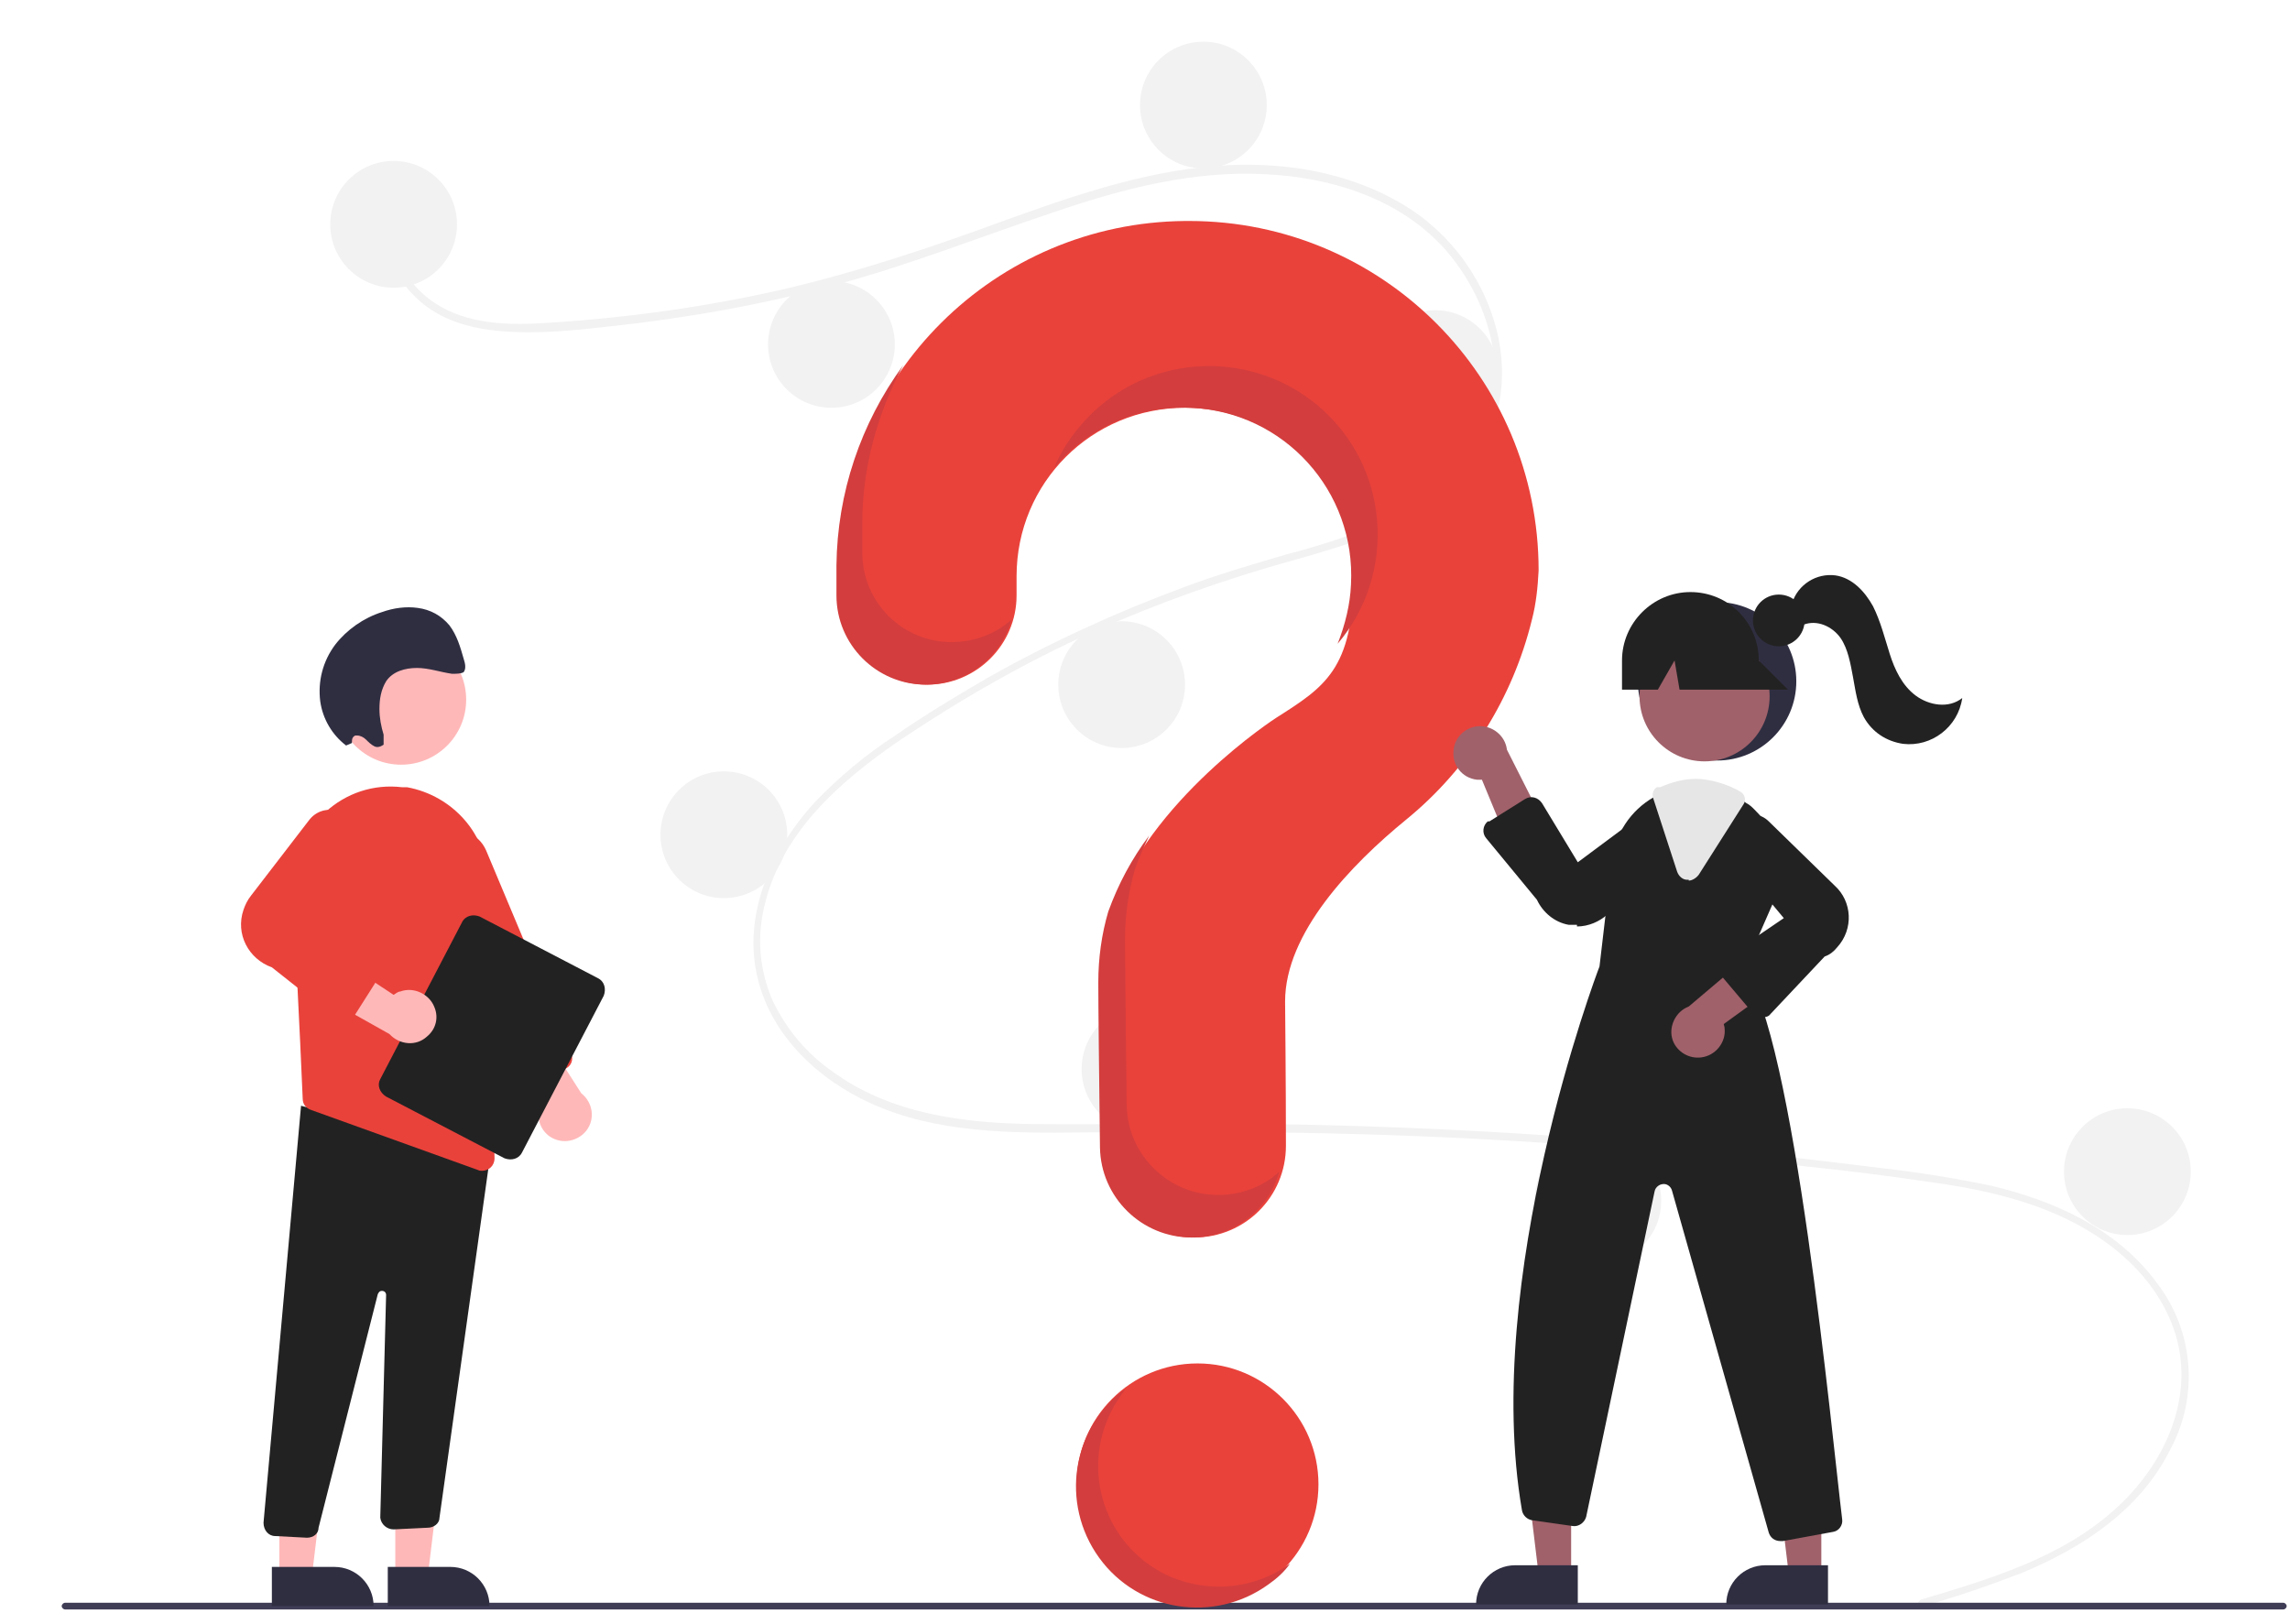 <?xml version="1.0" encoding="UTF-8"?>
<svg id="Ebene_1" data-name="Ebene 1" xmlns="http://www.w3.org/2000/svg" version="1.1" viewBox="0 0 274.6 194.7">
  <defs>
    <style>
      .cls-1 {
        fill: #ffb8b8;
      }

      .cls-1, .cls-2, .cls-3, .cls-4, .cls-5, .cls-6, .cls-7, .cls-8, .cls-9 {
        stroke-width: 0px;
      }

      .cls-2 {
        fill: #222;
      }

      .cls-3 {
        fill: #a0616a;
      }

      .cls-4 {
        fill: #3f3d56;
      }

      .cls-5 {
        fill: #f2f2f2;
      }

      .cls-6 {
        fill: #2f2e41;
      }

      .cls-7 {
        fill: #d33d3d;
      }

      .cls-8 {
        fill: #e9423b;
      }

      .cls-9 {
        fill: #e6e6e6;
      }
    </style>
  </defs>
  <path id="Pfad_108" data-name="Pfad 108" class="cls-8" d="M143.6,163.5c8,0,14.5,6.5,14.5,14.5s-6.5,14.5-14.5,14.5-14.5-6.5-14.5-14.5h0c0-8,6.5-14.5,14.5-14.5Z"/>
  <path id="Pfad_77" data-name="Pfad 77" class="cls-5" d="M230.4,191.8c8.1-2.4,16.8-5,23.2-10.8,5.8-5.2,9.6-13.1,7.3-20.9-2.4-7.8-9.5-12.9-16.9-15.5-4.2-1.5-8.5-2.3-12.9-2.9-4.7-.7-9.5-1.3-14.3-1.8-19.3-2.2-38.7-3.6-58.1-4-9.6-.2-19.2-.2-28.8-.1-8.6.1-17.6.1-25.5-3.5-6.2-2.8-11.8-8-13.5-14.8-2-7.8,1.7-15.8,6.9-21.4,2.8-2.9,6-5.6,9.4-7.8,3.6-2.5,7.4-4.8,11.2-7,7.6-4.3,15.5-7.9,23.6-10.9,4-1.5,8.1-2.7,12.2-3.9,3.5-.9,6.9-2,10.3-3.3,6.5-2.6,12.7-7,14.3-14.2,1.6-6.8-1.1-14.2-5.7-19.3-5.4-5.9-13.4-8.4-21.2-8.8-8.7-.5-17.2,1.7-25.4,4.5-8.7,2.9-17.2,6.3-26.1,8.7-8.8,2.4-17.8,4-26.9,5-4.4.5-9,1-13.5.6-3.7-.3-7.5-1.4-10.2-4.1-2.4-2.3-3.8-5.4-3.3-8.7,0-.6,1-.3.9.3-.6,4,2.1,7.7,5.5,9.6,3.9,2.2,8.6,2.2,13,1.9,9.4-.6,18.8-1.9,28-4,9-2.1,17.7-5,26.4-8.2,8.3-3,16.7-5.9,25.5-6.6,7.7-.6,15.7.6,22.4,4.6,5.9,3.5,10.1,9.4,11.5,16.1,1.3,6.6-.5,13.2-5.5,17.8-5.2,4.8-12.2,6.8-18.8,8.7-8.4,2.3-16.5,5.2-24.4,8.7-8,3.6-15.7,8-23,12.9-7,4.8-14,10.8-16.2,19.4-1.1,4-.8,8.2.9,12,1.6,3.3,4,6.2,7,8.3,7,5.2,15.9,6.3,24.4,6.4,9.6.1,19.1-.2,28.7,0,19.5.3,39,1.5,58.4,3.6,4.9.5,9.7,1.1,14.6,1.7,4.4.5,8.7,1.2,13,2.1,7.6,1.8,15.1,5.2,19.8,11.6,4.5,5.8,5.1,13.7,1.6,20.1-3.6,7.2-10.5,11.7-17.7,14.7-3.9,1.5-7.9,2.9-11.9,4-.3.1-.5-.1-.6-.4,0-.1.2-.3.4-.4h0Z"/>
  <circle id="Ellipse_6" data-name="Ellipse 6" class="cls-5" cx="47.2" cy="26.9" r="7.6"/>
  <circle id="Ellipse_7" data-name="Ellipse 7" class="cls-5" cx="99.7" cy="41.3" r="7.6"/>
  <circle id="Ellipse_8" data-name="Ellipse 8" class="cls-5" cx="144.3" cy="12.6" r="7.6"/>
  <circle id="Ellipse_9" data-name="Ellipse 9" class="cls-5" cx="172.1" cy="44.8" r="7.6"/>
  <circle id="Ellipse_10" data-name="Ellipse 10" class="cls-5" cx="134.5" cy="82.1" r="7.6"/>
  <circle id="Ellipse_11" data-name="Ellipse 11" class="cls-5" cx="86.8" cy="100.1" r="7.6"/>
  <circle id="Ellipse_12" data-name="Ellipse 12" class="cls-5" cx="137.3" cy="128.2" r="7.6"/>
  <circle id="Ellipse_13" data-name="Ellipse 13" class="cls-5" cx="191.6" cy="144" r="7.6"/>
  <circle id="Ellipse_14" data-name="Ellipse 14" class="cls-5" cx="255.1" cy="140.5" r="7.6"/>
  <path id="Pfad_78" data-name="Pfad 78" class="cls-8" d="M142.1,26.5c-22.8.2-41.2,18.5-41.6,41.3v3.6c0,5.9,4.8,10.7,10.7,10.7h0c5.9,0,10.7-4.8,10.7-10.7h0v-2.3c0-11.2,9-20.2,20.2-20.2s20.2,9,20.2,20.2-3.5,13.3-9.3,17h0s-15.2,9.8-19.8,23.2h0c-.8,2.7-1.2,5.6-1.2,8.5s.1,11.5.2,19.8c.1,6,5,10.8,11,10.8h0c6.1,0,11-4.9,11-11h0c0-7.8-.1-16.7-.1-17.3,0-8.2,7.9-16.4,14.5-21.8,7.5-6.1,12.8-14.6,15.1-24,.5-1.9.7-3.9.8-5.9,0-23.2-18.8-41.9-41.9-41.9h-.5Z"/>
  <path id="Pfad_79" data-name="Pfad 79" class="cls-4" d="M273.8,193H7.8c-.2,0-.4-.2-.4-.4s.2-.4.4-.4h266c.2,0,.4.2.4.4s-.2.4-.4.4h0Z"/>
  <circle id="Ellipse_15" data-name="Ellipse 15" class="cls-6" cx="205.9" cy="81.7" r="9.5"/>
  <path id="Pfad_80" data-name="Pfad 80" class="cls-3" d="M188.4,188.8h-3.9l-1.8-14.9h5.7v14.9Z"/>
  <path id="Pfad_81" data-name="Pfad 81" class="cls-6" d="M181.7,187.7h7.5v4.7h-12.2c0-2.6,2.1-4.7,4.7-4.7Z"/>
  <path id="Pfad_82" data-name="Pfad 82" class="cls-3" d="M218.4,188.8h-3.9l-1.8-14.9h5.7v14.9Z"/>
  <path id="Pfad_83" data-name="Pfad 83" class="cls-6" d="M211.7,187.7h7.5v4.7h-12.2c0-2.6,2.1-4.7,4.7-4.7Z"/>
  <circle id="Ellipse_16" data-name="Ellipse 16" class="cls-3" cx="204.4" cy="83.5" r="7.8"/>
  <path id="Pfad_84" data-name="Pfad 84" class="cls-2" d="M209.1,116.3l3.5-8c1.7-3.8.8-8.3-2.2-11.2-.3-.3-.6-.6-1-.8-1.7-1.3-3.8-2.1-6-2.1s-2.9.3-4.2.9c-.1,0-.2,0-.3.2l-.6.3c-2.8,1.6-4.6,4.4-5,7.5l-1.5,12.8c-.4,1-14.1,37.4-9.3,65.2.1.6.6,1.1,1.2,1.2l4.9.7c.7.1,1.4-.4,1.6-1.1l8.2-39c.1-.6.7-1,1.3-.9.4.1.7.4.8.8l11.6,41c.2.6.7,1,1.4,1h.3l6-1.1c.7-.1,1.2-.8,1.1-1.5-1.2-9.8-5.8-58.7-11.8-65.9Z"/>
  <path id="Pfad_85" data-name="Pfad 85" class="cls-3" d="M174.3,90c-.2,1.7,1,3.3,2.8,3.5h.6l4.3,10.4,3.3-4.9-4.6-9.1c-.2-1.7-1.8-3-3.6-2.8-1.5.2-2.7,1.4-2.8,2.9h0Z"/>
  <path id="Pfad_86" data-name="Pfad 86" class="cls-3" d="M204,126.8c1.7-.2,3-1.8,2.8-3.5,0-.2-.1-.4-.1-.5l9.1-6.6-5.5-2.1-7.8,6.6c-1.6.6-2.5,2.5-1.9,4.1.5,1.3,1.9,2.2,3.4,2h0Z"/>
  <path id="Pfad_87" data-name="Pfad 87" class="cls-2" d="M189.1,110.9c-.3,0-.7,0-1,0-1.7-.3-3.1-1.5-3.8-3l-6.1-7.4c-.5-.6-.4-1.5.2-2,0,0,.1,0,.2,0l4.3-2.7c.7-.4,1.5-.2,2,.5h0l4.3,7.1,8.2-6.1c1.5-.8,3.4-.2,4.1,1.3.6,1.2.4,2.7-.6,3.6l-8.2,7.5c-.9.8-2.2,1.4-3.6,1.4Z"/>
  <path id="Pfad_88" data-name="Pfad 88" class="cls-2" d="M211.3,122h0c-.4,0-.8-.2-1.1-.5l-3.8-4.5c-.5-.6-.4-1.5.2-2h.1c0,0,7.2-4.9,7.2-4.9l-6.5-7.8c-.9-1.5-.4-3.3,1-4.2,1.2-.7,2.7-.6,3.7.4l7.9,7.7c2.1,1.9,2.3,5.2.3,7.4-.4.5-.9.9-1.5,1.1l-6.5,6.9c-.2.3-.6.4-1,.4Z"/>
  <path id="Pfad_89" data-name="Pfad 89" class="cls-9" d="M202.5,105.5h-.2c-.5,0-1-.4-1.2-1l-2.9-8.9c-.1-.5.1-1,.5-1.2h.1c.1,0,.2,0,.3,0,1.3-.6,2.8-1,4.3-1s3.8.6,5.4,1.6c.4.3.6.9.3,1.4l-5.4,8.5c-.3.4-.8.7-1.2.7Z"/>
  <circle id="Ellipse_17" data-name="Ellipse 17" class="cls-2" cx="213.3" cy="74.4" r="3.1"/>
  <path id="Pfad_90" data-name="Pfad 90" class="cls-2" d="M202.7,71h0c-4.5,0-8.2,3.7-8.2,8.2v3.5h4.3l2-3.5.6,3.5h13l-3.5-3.5c0-4.5-3.6-8.2-8.2-8.2h0Z"/>
  <path id="Pfad_91" data-name="Pfad 91" class="cls-2" d="M214.9,72.3c.7-2.2,2.9-3.6,5.2-3.3,2,.3,3.5,1.9,4.5,3.7.9,1.8,1.4,3.8,2,5.7.6,1.9,1.5,3.8,3.1,5s4,1.6,5.6.3c-.5,3.5-3.7,5.9-7.1,5.5-2-.3-3.7-1.4-4.7-3.2-.8-1.5-1-3.2-1.3-4.8s-.6-3.4-1.5-4.7c-1-1.4-2.8-2.2-4.4-1.6l-1.4-2.6Z"/>
  <path id="Pfad_92" data-name="Pfad 92" class="cls-7" d="M114.1,77h0c-5.9,0-10.7-4.8-10.7-10.7v-3.6c0-6.6,1.8-13.1,4.9-18.9-5.1,7-7.9,15.3-8,24v3.6c0,5.9,4.8,10.7,10.7,10.7h0c4.8,0,9-3.2,10.3-7.8-2,1.8-4.6,2.7-7.2,2.7Z"/>
  <path id="Pfad_93" data-name="Pfad 93" class="cls-7" d="M142.8,48.9c11.2.5,19.8,10,19.2,21.2-.1,2.4-.7,4.8-1.6,7.1,7.2-8.5,6.2-21.3-2.3-28.5s-21.3-6.2-28.5,2.3c-1.3,1.5-2.4,3.2-3.2,5.1,4.1-4.9,10.2-7.5,16.4-7.2h0Z"/>
  <path id="Pfad_94" data-name="Pfad 94" class="cls-7" d="M146.1,143.3h0c-6,0-10.9-4.8-11-10.8-.1-8.4-.2-18.6-.2-19.8,0-2.9.4-5.7,1.2-8.5h0c.5-1.4,1.1-2.7,1.7-4-2.1,2.8-3.7,5.8-4.9,9.1h0c-.8,2.7-1.2,5.6-1.2,8.5s.1,11.5.2,19.8c.1,6,5,10.8,11,10.8h0c4.9,0,9.2-3.2,10.5-7.9-1.9,1.8-4.6,2.8-7.3,2.8Z"/>
  <path id="Pfad_95" data-name="Pfad 95" class="cls-1" d="M47.4,189h3.9l1.8-14.9h-5.7v14.9Z"/>
  <path id="Pfad_96" data-name="Pfad 96" class="cls-6" d="M58.7,192.6h-12.2v-4.7h7.5c2.6,0,4.7,2.1,4.7,4.7h0Z"/>
  <path id="Pfad_97" data-name="Pfad 97" class="cls-1" d="M33.5,189h3.9l1.8-14.9h-5.7v14.9Z"/>
  <path id="Pfad_98" data-name="Pfad 98" class="cls-6" d="M44.8,192.6h-12.2v-4.7h7.5c2.6,0,4.7,2.1,4.7,4.7h0Z"/>
  <path id="Pfad_99" data-name="Pfad 99" class="cls-2" d="M36.8,184.4l-3.8-.2c-.8,0-1.4-.7-1.4-1.6h0l4.5-50,20.8,5.6,2-.5-6.2,44.3c0,.7-.7,1.2-1.4,1.2l-4.1.2c-.8,0-1.5-.6-1.6-1.4h0c0-.1.7-26.7.7-26.7,0-.3-.2-.5-.5-.5s-.4.2-.5.4l-7.1,28c0,.7-.6,1.2-1.4,1.2q.1,0,0,0Z"/>
  <circle id="Ellipse_18" data-name="Ellipse 18" class="cls-1" cx="48.1" cy="83.9" r="7.8"/>
  <path id="Pfad_100" data-name="Pfad 100" class="cls-8" d="M35.1,106.7l.9,18.4.3,6.7c0,.6.4,1.1,1,1.3l20,7.2c.2.1.3.1.5.1.8,0,1.5-.6,1.5-1.5h0c0-.1-.8-33.2-.8-33.2,0-5.6-4.2-10.3-9.7-11.3-.2,0-.4,0-.6,0-3.4-.4-6.7.7-9.2,3-2.6,2.5-4,5.9-3.9,9.4Z"/>
  <path id="Pfad_101" data-name="Pfad 101" class="cls-1" d="M66.8,136.7c-1.7-.5-2.6-2.3-2.1-4,0-.3.2-.6.4-.8l-6.8-9,5.9-.4,5.5,8.6c1.4,1.1,1.7,3.1.6,4.5-.8,1-2.2,1.5-3.5,1.1h0Z"/>
  <path id="Pfad_102" data-name="Pfad 102" class="cls-8" d="M62.1,130.2c-.4-.1-.7-.4-.8-.8l-10.3-24.3c-.8-2,0-4.3,2.1-5.2,2-.8,4.3,0,5.2,2.1h0l10.2,24.3c.3.8,0,1.6-.8,1.9l-4.5,1.9c-.4.3-.8.3-1.1.1h0Z"/>
  <path id="Pfad_103" data-name="Pfad 103" class="cls-2" d="M45.6,129.4l9.8-18.8c.4-.8,1.3-1,2.1-.7l14.2,7.4c.8.4,1,1.3.7,2.1l-9.8,18.8c-.4.8-1.3,1-2.1.7l-14.2-7.4c-.8-.5-1.1-1.4-.7-2.1Z"/>
  <path id="Pfad_104" data-name="Pfad 104" class="cls-1" d="M52.1,120.8c-.6-1.6-2.5-2.5-4.1-1.9-.3,0-.6.3-.8.4l-9.4-6.2v5.9l8.9,5c1.2,1.3,3.2,1.5,4.5.3,1.1-.9,1.4-2.3.9-3.5h0Z"/>
  <path id="Pfad_105" data-name="Pfad 105" class="cls-8" d="M40.3,122.1l-7.7-6.1c-2.8-1-4.4-4-3.4-6.9.2-.6.5-1.2.9-1.7l7-9.1c1.1-1.4,3.1-1.6,4.5-.4,1.1.9,1.5,2.4.9,3.7l-5.5,9,8.1,3.8c.7.3,1.1,1.2.7,2,0,0,0,0,0,.2l-3.3,5.2c-.2.4-.6.6-1,.7h0c-.4,0-.8-.2-1.1-.4Z"/>
  <path id="Pfad_106" data-name="Pfad 106" class="cls-6" d="M42.2,89.1c0-.4,0-.7.4-.9h.2c.4,0,.8.2,1.1.5s.6.6,1,.8c.4.2.8,0,1.1-.2,0-.4,0-.8,0-1.2-.3-1-.5-2-.5-3.1,0-1.2.2-2.3.8-3.3.8-1.2,2.3-1.6,3.7-1.6s2.8.5,4.2.7c.5,0,1.1,0,1.4-.2.3-.4.2-1,0-1.6-.4-1.4-.8-2.8-1.7-4-1-1.2-2.3-1.9-3.8-2.1-1.4-.2-2.9,0-4.3.5-2.2.7-4.2,2.1-5.6,3.9-1.5,2-2.1,4.4-1.8,6.8.3,2.1,1.4,4,3.1,5.3l.7-.3Z"/>
  <path id="Pfad_107" data-name="Pfad 107" class="cls-7" d="M140.4,189.1c-7.4-3.2-10.7-11.8-7.5-19.1.5-1.2,1.3-2.4,2.1-3.5-6.5,4.7-7.9,13.8-3.2,20.3,4.7,6.5,13.8,7.9,20.3,3.2,1-.7,1.9-1.5,2.6-2.5-4.1,3-9.5,3.6-14.3,1.6Z"/>
</svg>